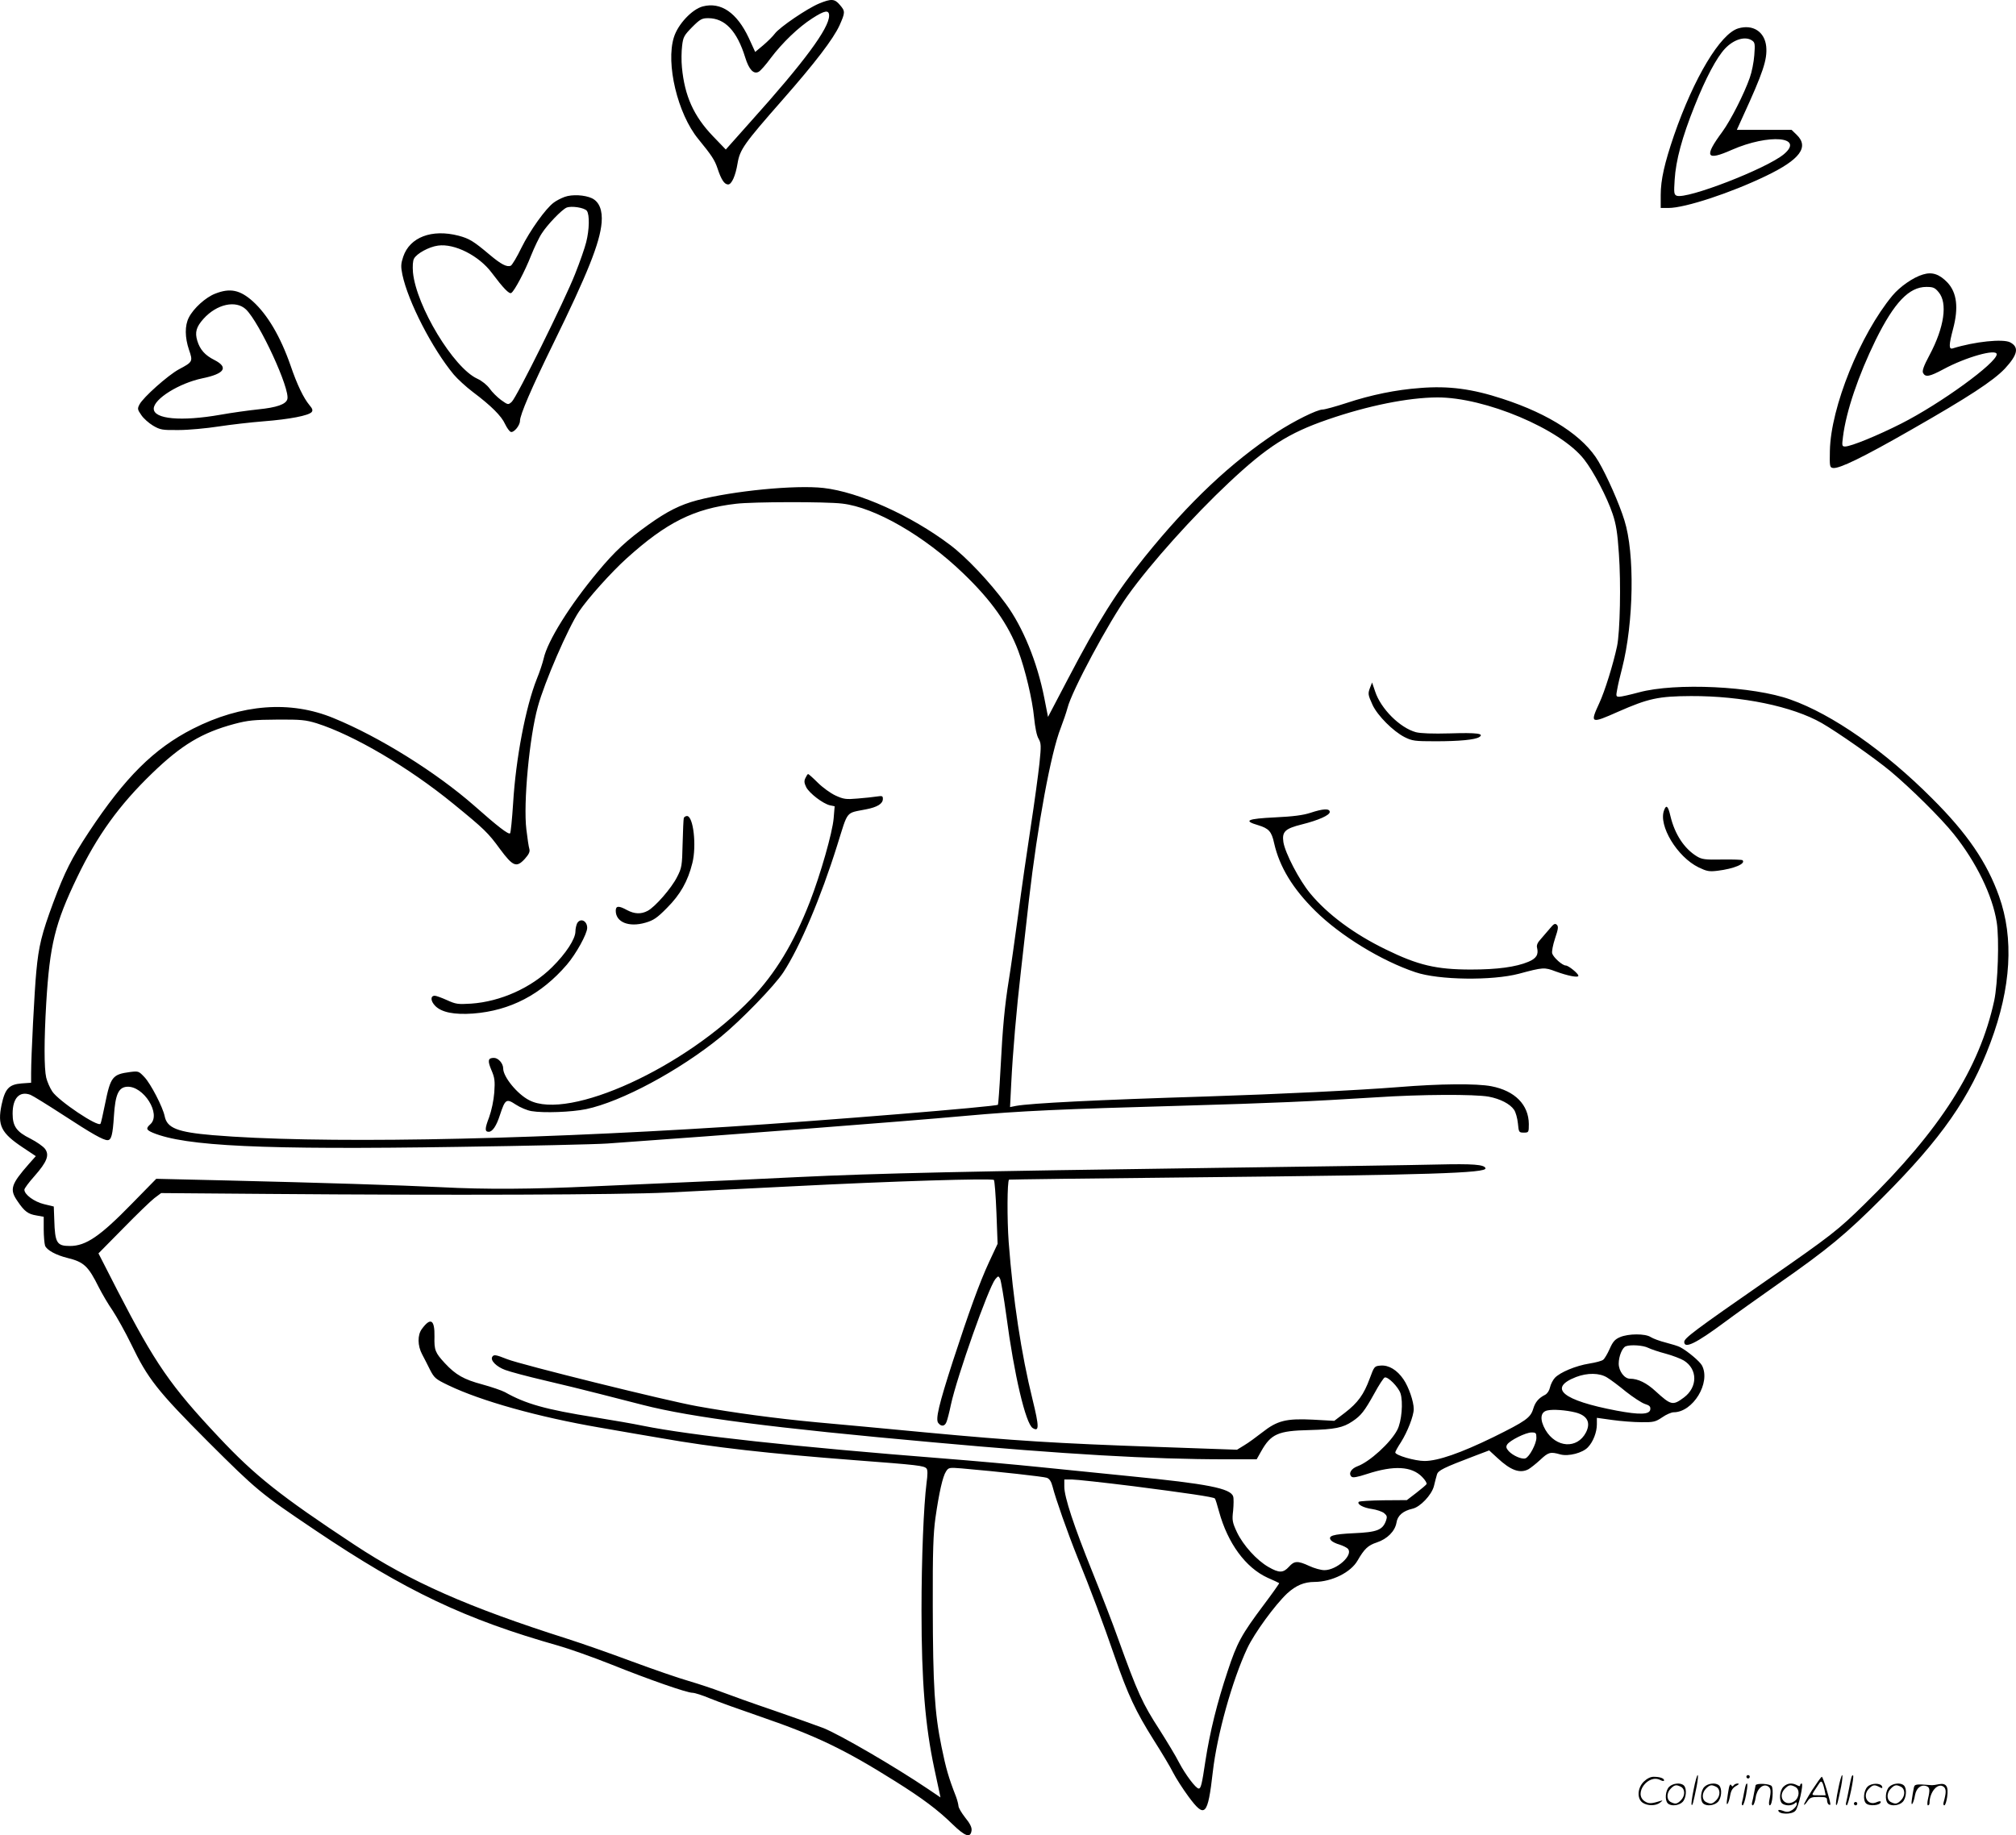 <svg version="1.0" xmlns="http://www.w3.org/2000/svg"
  viewBox="0 0 1199.997 1092.631"
 preserveAspectRatio="xMidYMid meet">
<g transform="translate(-0.484,1092.82) scale(0.1,-0.1)"
fill="#000000" stroke="none">
<path d="M4880 10907 c-70 -29 -235 -141 -263 -179 -11 -15 -42 -46 -69 -69
l-48 -40 -38 83 c-71 151 -166 216 -274 188 -64 -17 -148 -106 -172 -184 -49
-156 22 -455 145 -605 80 -98 98 -125 115 -176 22 -67 41 -95 63 -95 21 0 44
52 56 125 14 83 37 116 268 379 195 222 301 361 339 443 34 77 35 84 2 122
-31 37 -51 38 -124 8z m60 -72 c0 -75 -148 -276 -469 -633 l-146 -164 -77 80
c-114 119 -168 239 -184 409 -4 39 -3 96 1 128 6 53 12 63 60 112 47 47 58 53
95 53 100 0 172 -76 221 -235 22 -71 50 -101 80 -84 10 5 43 42 72 82 68 90
164 183 247 236 74 48 100 52 100 16z M10351 10759 c-106 -32 -263 -293 -382
-637 -56 -164 -79 -264 -79 -354 l0 -78 46 0 c99 0 372 90 581 191 202 97 258
172 182 245 l-30 29 -163 0 -163 0 34 75 c123 268 148 343 141 421 -9 89 -80
134 -167 108z m84 -73 c16 -11 17 -22 12 -87 -3 -41 -15 -101 -27 -134 -33
-95 -114 -254 -163 -321 -111 -150 -97 -176 56 -108 221 97 435 79 310 -26
-103 -86 -578 -270 -638 -247 -16 7 -17 17 -12 95 7 115 44 253 119 440 66
166 131 288 181 341 53 56 122 76 162 47z M3366 9756 c-22 -8 -51 -23 -65 -34
-48 -35 -142 -167 -192 -268 -27 -56 -56 -104 -64 -108 -24 -9 -57 8 -126 66
-96 81 -121 96 -185 113 -159 41 -290 -9 -329 -125 -14 -42 -15 -58 -5 -107
34 -161 178 -441 306 -595 22 -26 73 -73 114 -104 108 -81 170 -143 191 -190
11 -23 26 -44 34 -47 17 -7 55 37 55 66 0 35 69 196 197 457 205 418 279 603
289 723 6 73 -14 124 -58 145 -43 20 -118 24 -162 8z m132 -83 c17 -23 15
-113 -4 -187 -8 -33 -38 -119 -66 -189 -62 -158 -348 -735 -377 -761 -21 -19
-22 -19 -64 11 -23 17 -53 47 -67 67 -16 22 -45 46 -75 60 -141 65 -362 431
-382 632 -3 38 -1 69 6 82 16 31 90 71 143 78 98 14 244 -60 320 -162 69 -92
104 -128 116 -120 19 11 82 131 118 223 19 47 47 107 64 132 33 52 119 141
147 153 28 12 107 0 121 -19z M11451 9294 c-58 -17 -137 -72 -182 -126 -192
-232 -367 -665 -372 -923 -2 -94 -1 -100 19 -103 37 -5 176 62 464 227 345
197 488 291 558 364 77 83 87 128 32 157 -42 22 -210 5 -342 -36 -24 -7 -23
20 2 115 34 127 23 217 -33 277 -48 50 -91 65 -146 48z m93 -105 c55 -64 34
-210 -54 -375 -36 -67 -45 -95 -38 -107 14 -26 39 -21 121 23 133 72 317 124
317 89 0 -51 -334 -294 -569 -413 -138 -70 -299 -136 -333 -136 -19 0 -20 4
-13 58 19 152 91 364 195 577 110 222 198 315 301 315 40 0 51 -4 73 -31z
M1286 9180 c-57 -22 -129 -87 -157 -142 -25 -48 -24 -119 1 -193 24 -69 22
-72 -61 -116 -64 -35 -212 -166 -234 -209 -13 -25 -12 -30 11 -63 13 -20 45
-48 70 -63 43 -25 54 -27 153 -26 58 0 165 10 236 21 72 11 193 25 270 31 153
12 267 34 285 55 8 10 5 20 -13 41 -35 42 -74 122 -113 237 -60 172 -137 302
-224 381 -76 68 -135 81 -224 46z m183 -94 c81 -78 265 -477 246 -535 -9 -30
-63 -49 -173 -60 -57 -6 -158 -20 -225 -32 -234 -41 -397 -26 -397 36 0 58
151 152 290 181 132 27 157 65 71 109 -56 28 -86 62 -102 115 -15 50 -6 82 37
130 79 88 193 113 253 56z M8456 8618 c-140 -10 -291 -41 -433 -88 -67 -22
-133 -40 -145 -40 -34 0 -172 -69 -273 -135 -274 -181 -523 -416 -786 -742
-169 -210 -276 -380 -458 -728 l-118 -225 -22 112 c-42 214 -127 422 -229 561
-95 130 -237 280 -332 351 -233 176 -543 315 -753 339 -168 19 -537 -17 -752
-73 -102 -27 -179 -66 -291 -146 -126 -90 -201 -159 -301 -280 -167 -200 -299
-412 -322 -516 -6 -26 -24 -81 -41 -122 -67 -169 -125 -475 -141 -741 -6 -93
-14 -174 -18 -178 -9 -9 -73 40 -214 165 -226 198 -563 409 -837 521 -257 106
-547 84 -838 -64 -231 -118 -403 -289 -618 -614 -103 -156 -144 -238 -212
-420 -69 -186 -87 -259 -101 -410 -11 -112 -31 -504 -31 -606 l0 -57 -56 -4
c-76 -6 -99 -31 -120 -128 -25 -122 -3 -167 126 -253 l78 -52 -40 -45 c-108
-123 -118 -153 -69 -223 41 -61 63 -77 112 -85 l44 -8 0 -74 c0 -41 4 -85 8
-98 10 -26 64 -56 133 -73 98 -24 124 -48 187 -175 20 -39 56 -101 82 -138 25
-38 75 -127 110 -199 100 -208 155 -278 459 -583 291 -290 310 -306 637 -526
539 -363 894 -531 1449 -688 63 -18 205 -68 315 -112 222 -89 448 -168 482
-168 13 0 60 -15 105 -34 46 -19 183 -68 305 -110 325 -112 493 -192 797 -383
161 -101 253 -170 339 -254 77 -75 109 -86 115 -38 2 17 -9 41 -38 76 -22 28
-40 59 -40 69 -1 11 -7 35 -14 54 -46 118 -60 168 -87 299 -41 201 -51 360
-52 836 -1 331 3 433 16 527 21 147 43 246 63 276 15 23 19 24 92 18 230 -20
488 -49 508 -56 16 -6 26 -22 34 -52 18 -72 90 -276 147 -418 81 -199 153
-392 223 -595 79 -228 125 -326 232 -496 47 -74 100 -162 116 -195 17 -33 58
-97 92 -143 97 -131 114 -114 144 149 25 219 115 543 205 735 43 91 164 257
238 327 52 47 100 68 163 68 103 1 216 57 256 128 40 69 62 90 114 107 63 21
108 67 117 117 6 43 39 71 96 84 45 10 113 81 127 134 6 25 14 56 18 69 7 25
37 40 229 113 l82 31 49 -45 c79 -74 134 -94 185 -67 12 7 43 31 69 55 50 47
61 50 121 33 48 -13 133 9 164 43 31 32 53 90 53 136 l0 39 93 -13 c50 -7 128
-13 172 -13 72 -1 84 2 124 29 24 17 55 30 68 30 115 0 222 176 169 278 -13
25 -87 87 -131 110 -11 6 -50 18 -85 27 -36 9 -76 24 -90 33 -32 21 -132 21
-183 -1 -30 -13 -42 -27 -61 -70 -13 -29 -30 -58 -38 -64 -7 -7 -45 -17 -83
-23 -81 -13 -174 -52 -205 -85 -12 -13 -25 -39 -29 -57 -4 -19 -16 -37 -29
-44 -38 -19 -59 -43 -71 -84 -16 -53 -45 -73 -237 -168 -195 -95 -330 -142
-410 -142 -57 0 -174 34 -174 51 0 5 15 32 34 61 39 62 76 157 76 197 0 45
-30 132 -61 177 -38 56 -88 86 -136 82 -37 -3 -38 -4 -65 -77 -35 -95 -70
-144 -148 -204 l-63 -48 -126 7 c-160 8 -213 -5 -303 -76 -35 -27 -82 -62
-106 -76 l-44 -27 -481 17 c-597 21 -838 36 -1372 86 -231 22 -521 49 -645 60
-247 23 -499 57 -715 96 -181 32 -1051 248 -1131 280 -68 27 -80 29 -89 14
-13 -21 25 -59 77 -78 29 -11 134 -39 233 -62 99 -23 250 -60 335 -82 85 -22
198 -51 250 -64 292 -75 783 -138 1730 -223 780 -71 1300 -101 1740 -101 l185
0 27 48 c58 103 101 122 286 126 152 4 201 14 257 52 51 34 71 59 131 167 27
50 55 92 61 94 19 7 81 -56 94 -94 17 -52 7 -169 -19 -218 -40 -77 -165 -190
-236 -216 -38 -14 -56 -43 -37 -62 8 -8 33 -4 94 16 159 52 265 46 327 -18 18
-18 30 -38 26 -43 -3 -5 -30 -28 -61 -52 l-56 -43 -138 -1 c-77 -1 -143 -5
-148 -9 -13 -14 27 -36 79 -43 27 -4 59 -15 71 -24 18 -15 20 -22 12 -45 -20
-56 -53 -69 -191 -75 -127 -6 -158 -16 -136 -43 7 -8 29 -19 51 -25 21 -7 44
-18 50 -26 31 -38 -68 -126 -141 -126 -20 0 -60 11 -90 25 -69 32 -89 31 -121
-5 -34 -37 -58 -38 -122 -1 -70 40 -150 129 -187 206 -28 60 -30 72 -23 130 3
35 4 73 0 84 -15 48 -153 75 -610 120 -165 17 -410 41 -545 55 -135 14 -391
37 -570 51 -878 69 -1504 137 -1790 195 -52 11 -180 33 -285 50 -295 47 -411
80 -535 150 -19 10 -80 31 -135 46 -108 29 -157 56 -222 126 -58 63 -64 78
-62 158 2 102 -23 117 -75 46 -27 -36 -26 -100 2 -152 11 -21 33 -63 47 -92
25 -48 33 -55 108 -91 195 -94 535 -189 901 -252 127 -22 292 -51 366 -63 310
-55 642 -92 1150 -131 383 -29 415 -33 430 -50 7 -8 7 -36 0 -86 -17 -134 -30
-449 -30 -759 0 -422 22 -687 76 -940 14 -63 27 -128 31 -144 l6 -29 -74 50
c-200 135 -524 323 -623 363 -39 15 -172 62 -296 105 -124 42 -263 92 -310
110 -47 18 -134 47 -195 65 -60 17 -213 70 -340 117 -126 47 -300 108 -385
135 -588 187 -932 339 -1265 559 -441 291 -592 411 -807 640 -289 307 -380
440 -604 874 l-113 221 147 149 c81 83 165 164 186 180 l40 30 630 -5 c1106
-9 2105 -5 2381 8 143 7 476 24 740 37 599 31 1195 49 1206 38 4 -4 11 -92 15
-194 l7 -186 -51 -109 c-57 -123 -120 -298 -215 -589 -84 -260 -105 -348 -87
-369 18 -23 39 -20 49 7 5 12 17 58 26 102 37 170 223 695 264 747 18 21 19
21 29 2 5 -10 22 -109 37 -219 46 -350 115 -643 157 -669 39 -24 39 7 -1 170
-67 271 -116 593 -142 937 -10 136 -9 361 2 372 2 1 513 8 1134 14 1366 14
1712 25 1702 54 -7 22 -74 27 -287 22 -118 -3 -712 -12 -1320 -20 -1461 -20
-2014 -32 -2490 -55 -217 -11 -510 -24 -650 -30 -140 -6 -394 -17 -565 -25
-358 -17 -642 -19 -905 -5 -238 12 -732 27 -1270 40 l-425 10 -145 -148 c-190
-195 -274 -252 -369 -252 -78 0 -89 18 -93 155 l-3 80 -58 14 c-58 14 -117 57
-117 86 0 8 27 44 60 81 75 85 90 125 63 162 -11 15 -50 42 -87 61 -83 41
-106 74 -106 149 0 93 41 136 106 112 15 -6 102 -60 193 -119 173 -113 240
-151 266 -151 23 0 31 33 38 144 8 127 27 170 77 174 99 7 206 -163 140 -223
-28 -25 -25 -34 15 -51 193 -80 651 -102 1815 -84 415 6 816 15 890 20 703 50
1752 130 2135 165 320 29 567 40 1285 60 549 16 754 25 1155 50 270 18 587 19
671 4 69 -13 127 -43 151 -78 10 -14 20 -51 23 -81 5 -53 6 -55 35 -55 29 0
30 1 30 51 -1 115 -83 198 -223 225 -88 17 -307 15 -552 -5 -240 -19 -708 -42
-1145 -56 -651 -20 -1045 -40 -1133 -56 l-35 -7 7 139 c9 184 32 449 57 664
11 96 33 292 49 435 51 440 130 871 189 1020 15 39 33 92 40 118 25 101 245
511 359 670 138 193 390 473 602 672 229 215 355 295 587 375 240 83 479 131
653 132 284 1 733 -188 874 -369 56 -71 137 -226 170 -325 20 -59 29 -113 37
-235 13 -176 7 -468 -11 -553 -23 -107 -72 -266 -106 -339 -56 -121 -51 -123
113 -50 180 79 239 92 433 93 304 1 604 -61 779 -161 95 -55 314 -208 408
-286 122 -102 301 -279 377 -374 134 -167 231 -366 256 -525 16 -99 7 -365
-15 -468 -88 -404 -321 -769 -772 -1211 -159 -156 -196 -185 -583 -454 -428
-297 -490 -344 -490 -366 0 -43 69 -10 240 117 52 39 196 142 320 229 297 208
399 292 621 514 351 352 520 594 642 922 123 329 140 621 51 871 -72 202 -190
375 -399 583 -280 281 -593 500 -842 588 -221 80 -686 102 -903 43 -52 -14
-105 -26 -116 -26 -20 0 -21 3 -13 44 4 24 17 80 29 125 70 274 76 685 14 881
-30 98 -104 265 -154 350 -87 149 -289 282 -572 374 -180 59 -320 78 -492 64z
m-3438 -688 c194 -22 489 -192 720 -415 168 -161 268 -303 328 -462 41 -109
84 -290 94 -396 6 -60 16 -110 27 -127 15 -27 16 -41 5 -147 -7 -65 -30 -235
-52 -378 -22 -143 -56 -379 -75 -525 -20 -146 -44 -319 -55 -385 -25 -155 -37
-282 -50 -535 -6 -113 -13 -206 -15 -209 -11 -11 -1039 -95 -1605 -131 -1288
-82 -2463 -101 -3070 -50 -209 18 -271 42 -285 113 -11 54 -83 193 -120 232
-34 36 -36 37 -85 31 -106 -14 -117 -28 -150 -191 -12 -60 -24 -113 -27 -117
-13 -23 -250 136 -287 192 -14 21 -30 58 -36 82 -13 56 -13 222 0 444 21 347
52 475 184 749 119 248 250 430 447 620 174 168 295 241 488 293 83 22 118 25
256 26 142 1 169 -2 235 -22 220 -70 546 -261 813 -479 185 -151 207 -172 279
-271 76 -102 97 -111 146 -58 25 28 32 43 28 59 -4 12 -12 65 -18 117 -19 155
18 550 68 730 40 148 181 471 245 567 53 79 193 235 284 317 237 214 401 296
651 325 99 12 534 13 632 1z m4797 -5026 c16 -8 63 -24 105 -35 41 -11 90 -30
108 -41 82 -51 83 -158 0 -220 -66 -49 -76 -47 -168 37 -54 50 -105 75 -153
75 -33 0 -67 45 -67 90 0 43 21 95 42 103 28 11 104 6 133 -9z m-244 -177 c20
-12 71 -50 112 -84 42 -33 92 -66 112 -73 29 -9 35 -16 33 -33 -4 -31 -63 -33
-201 -7 -322 61 -410 134 -241 200 68 26 140 25 185 -3z m-188 -208 c70 -18
92 -60 62 -119 -52 -100 -178 -92 -241 15 -35 61 -31 107 11 116 34 8 112 2
168 -12z m-233 -151 c0 -35 -41 -113 -65 -122 -21 -8 -75 16 -100 43 -15 17
-17 26 -9 39 16 25 111 72 145 72 26 0 29 -3 29 -32z m-2399 -288 c311 -40
477 -64 485 -73 3 -2 14 -37 25 -78 52 -189 158 -334 289 -394 36 -16 67 -30
69 -32 2 -1 -39 -59 -90 -127 -135 -180 -161 -228 -217 -398 -63 -189 -105
-359 -132 -533 -21 -141 -27 -165 -40 -165 -17 0 -79 83 -116 153 -20 40 -73
127 -116 195 -103 159 -131 220 -247 542 -32 91 -102 271 -154 400 -110 273
-167 445 -167 507 l0 43 45 0 c24 0 189 -18 366 -40z M4799 6296 c-9 -18 -7
-30 5 -55 20 -37 99 -97 140 -107 l29 -6 -6 -72 c-7 -84 -78 -333 -142 -498
-96 -246 -205 -425 -348 -575 -392 -410 -1086 -728 -1322 -605 -71 36 -155
139 -155 189 0 30 -29 63 -55 63 -36 0 -39 -16 -15 -73 19 -44 22 -63 17 -133
-4 -49 -16 -106 -31 -148 -26 -68 -26 -86 -2 -86 22 0 46 35 67 101 31 94 38
98 94 61 26 -17 68 -35 94 -39 72 -12 238 -6 325 12 209 44 553 228 801 430
120 98 321 305 373 385 99 152 223 445 320 755 67 213 48 190 173 215 66 13
99 33 99 62 0 18 -4 19 -37 14 -21 -3 -72 -9 -114 -12 -68 -6 -83 -4 -131 18
-30 14 -77 48 -106 77 -28 28 -54 51 -57 51 -3 0 -10 -11 -16 -24z M4075 6058
c-2 -7 -5 -76 -7 -153 -3 -132 -5 -144 -33 -198 -32 -65 -132 -180 -176 -202
-38 -20 -77 -19 -122 5 -49 27 -67 26 -67 -4 0 -68 78 -100 177 -71 48 14 69
28 128 88 79 79 124 158 151 267 26 103 6 280 -32 280 -8 0 -17 -6 -19 -12z
M3440 5431 c-5 -11 -10 -32 -10 -48 0 -45 -57 -132 -139 -213 -124 -123 -307
-205 -482 -217 -79 -5 -91 -3 -144 21 -31 14 -64 26 -72 26 -27 0 -26 -31 2
-60 38 -39 113 -54 226 -46 221 17 405 113 558 291 55 64 121 184 121 219 0
43 -41 61 -60 27z M8161 6837 c-15 -39 -14 -44 14 -106 30 -64 122 -156 190
-191 46 -23 61 -25 185 -25 141 0 235 9 260 25 32 21 -15 27 -173 22 -105 -3
-177 0 -204 7 -95 26 -209 139 -243 243 l-18 53 -11 -28z M9910 6104 c-35 -90
78 -278 206 -340 48 -23 62 -26 112 -20 98 12 170 42 149 63 -4 3 -59 5 -122
4 -102 -2 -120 1 -150 19 -75 46 -131 131 -157 239 -14 61 -25 71 -38 35z
M7805 6089 c-43 -14 -102 -22 -209 -27 -168 -8 -194 -20 -101 -47 62 -19 79
-37 94 -107 32 -141 111 -271 246 -404 149 -147 392 -296 595 -364 138 -47
457 -51 616 -9 145 39 152 39 218 14 74 -27 136 -39 136 -26 0 13 -59 61 -75
61 -20 0 -73 47 -81 72 -3 12 4 49 17 89 19 56 21 71 11 81 -11 11 -19 6 -42
-22 -16 -19 -41 -48 -55 -64 -18 -19 -25 -36 -21 -50 10 -41 -4 -64 -52 -84
-74 -31 -185 -46 -342 -46 -206 0 -315 26 -505 119 -190 92 -349 210 -452 335
-64 77 -149 240 -159 305 -9 62 10 80 110 105 100 25 166 55 166 74 0 22 -40
20 -115 -5z M10086 274 c-10 -47 -15 -88 -12 -91 5 -6 9 7 30 110 7 37 10 67
6 67 -4 0 -15 -39 -24 -86z M10400 350 c0 -5 5 -10 10 -10 6 0 10 5 10 10 0 6
-4 10 -10 10 -5 0 -10 -4 -10 -10z M10946 274 c-10 -47 -15 -88 -12 -91 5 -6
9 7 30 110 7 37 10 67 6 67 -4 0 -15 -39 -24 -86z M11026 349 c-3 -8 -10 -41
-16 -74 -6 -33 -14 -68 -16 -77 -3 -10 -1 -18 3 -18 10 0 46 171 38 178 -2 3
-7 -1 -9 -9z M9789 321 c-38 -38 -41 -101 -7 -125 29 -20 79 -20 104 0 18 14
18 15 1 10 -53 -17 -69 -17 -92 -2 -69 45 21 166 94 126 12 -6 21 -7 21 -1 0
12 -25 21 -62 21 -19 0 -39 -10 -59 -29z M10790 269 c-28 -45 -49 -83 -47 -85
2 -3 12 7 21 21 14 21 24 25 66 25 43 0 50 -3 50 -19 0 -11 5 -23 10 -26 6 -3
10 -3 10 1 0 20 -44 164 -51 164 -4 0 -30 -37 -59 -81z m75 4 l7 -33 -42 0
c-42 0 -42 0 -28 23 8 12 21 32 29 44 15 25 22 18 34 -34z M9940 290 c-22 -22
-27 -79 -8 -98 19 -19 66 -14 88 8 22 22 27 79 8 98 -19 19 -66 14 -88 -8z
m71 0 c25 -14 25 -54 -1 -80 -23 -23 -33 -24 -61 -10 -25 14 -25 54 1 80 23
23 33 24 61 10z M10150 290 c-22 -22 -27 -79 -8 -98 19 -19 66 -14 88 8 22 22
27 79 8 98 -19 19 -66 14 -88 -8z m71 0 c25 -14 25 -54 -1 -80 -23 -23 -33
-24 -61 -10 -25 14 -25 54 1 80 23 23 33 24 61 10z M10296 284 c-3 -16 -8 -47
-11 -69 -8 -51 10 -26 19 27 5 27 15 42 34 53 18 10 22 14 10 15 -9 0 -20 -5
-24 -11 -5 -8 -9 -8 -14 1 -5 8 -10 3 -14 -16z M10397 303 c-2 -4 -7 -26 -11
-48 -4 -22 -9 -48 -12 -57 -3 -10 -1 -18 4 -18 4 0 14 28 20 62 11 58 10 81
-1 61z M10455 300 c-1 -3 -5 -23 -9 -45 -4 -22 -9 -48 -12 -57 -3 -10 -1 -18
4 -18 5 0 13 20 17 45 7 53 44 87 74 68 17 -11 19 -28 8 -80 -4 -18 -3 -33 2
-33 16 0 24 99 11 115 -12 14 -87 18 -95 5z M10620 290 c-22 -22 -27 -79 -8
-98 7 -7 24 -12 38 -12 14 0 31 5 38 12 9 9 12 8 12 -5 0 -9 -12 -24 -26 -34
-21 -13 -32 -15 -55 -6 -16 6 -29 8 -29 3 0 -24 81 -27 102 -2 18 19 50 162
37 162 -5 0 -9 -5 -9 -10 0 -7 -6 -7 -19 0 -30 16 -59 12 -81 -10z m71 0 c29
-16 25 -65 -6 -86 -56 -37 -103 28 -55 76 23 23 33 24 61 10z M11121 291 c-23
-23 -28 -80 -9 -99 19 -19 88 -13 88 9 0 5 -11 4 -24 -2 -54 -25 -89 38 -46
81 23 23 33 24 62 9 16 -9 19 -8 16 3 -8 22 -64 22 -87 -1z M11250 290 c-22
-22 -27 -79 -8 -98 19 -19 66 -14 88 8 22 22 27 79 8 98 -19 19 -66 14 -88 -8z
m71 0 c25 -14 25 -54 -1 -80 -23 -23 -33 -24 -61 -10 -25 14 -25 54 1 80 23
23 33 24 61 10z M11396 281 c-3 -14 -8 -44 -11 -66 -8 -51 10 -26 19 27 8 41
35 63 66 53 22 -7 24 -21 11 -77 -5 -22 -5 -38 0 -38 5 0 9 6 9 13 0 68 51
125 85 97 15 -13 15 -35 -1 -92 -3 -10 -1 -18 4 -18 6 0 13 23 17 50 9 63 -5
84 -49 76 -17 -4 -35 -6 -41 -6 -101 8 -104 7 -109 -19z M11040 190 c0 -5 5
-10 10 -10 6 0 10 5 10 10 0 6 -4 10 -10 10 -5 0 -10 -4 -10 -10z"/>
</g>
</svg>
